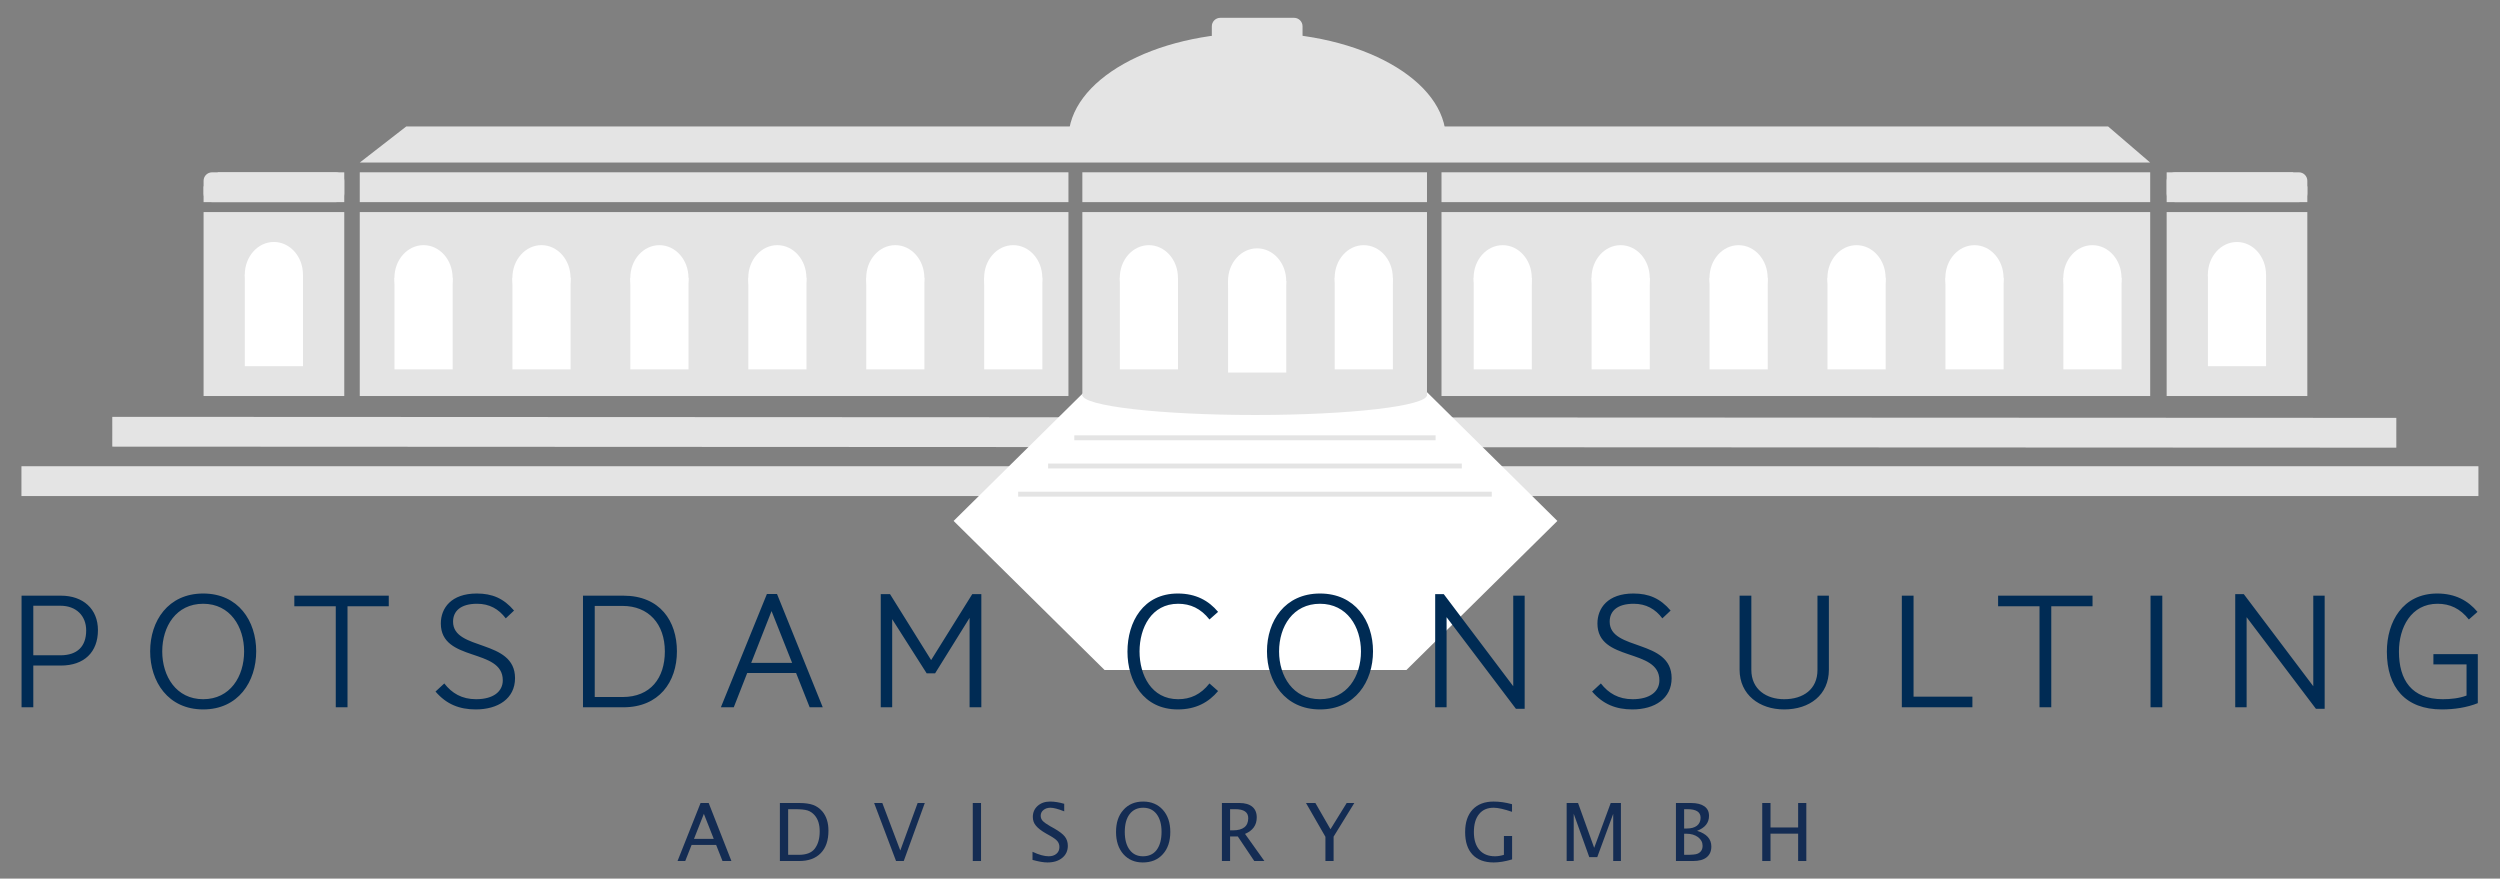<?xml version="1.0" encoding="UTF-8" standalone="no"?>
<!DOCTYPE svg PUBLIC "-//W3C//DTD SVG 1.1//EN" "http://www.w3.org/Graphics/SVG/1.1/DTD/svg11.dtd">
<svg width="100%" height="100%" viewBox="0 0 700 246" version="1.1" xmlns="http://www.w3.org/2000/svg" xmlns:xlink="http://www.w3.org/1999/xlink" xml:space="preserve" xmlns:serif="http://www.serif.com/" style="fill-rule:evenodd;clip-rule:evenodd;">
    <rect x="0" y="0" width="700" height="246" fill="#808080" stroke="none"/>
    <g id="ArtBoard1" transform="matrix(0.697,0,0,0.378,0,0)">
        <rect x="0" y="0" width="1003.94" height="649.608" style="fill:none;"/>
        <g transform="matrix(5.979,0,0,11.019,-218.182,-639.227)">
            <g transform="matrix(5.394,0,0,5.394,81.971,115.892)">
                <path d="M0.459,-0.276L0.336,-0.588L0.213,-0.276L0.459,-0.276ZM0.568,0L0.489,-0.2L0.183,-0.2L0.104,0L0.008,0L0.295,-0.723L0.396,-0.723L0.679,0L0.568,0Z" style="fill:rgb(20,44,83);fill-rule:nonzero;"/>
            </g>
            <g transform="matrix(5.394,0,0,5.394,88.389,115.892)">
                <path d="M0.093,0L0.093,-0.723L0.333,-0.723C0.405,-0.723 0.463,-0.715 0.507,-0.699C0.551,-0.683 0.589,-0.656 0.622,-0.618C0.673,-0.557 0.698,-0.477 0.698,-0.378C0.698,-0.258 0.667,-0.165 0.603,-0.099C0.54,-0.033 0.45,0 0.335,0L0.093,0ZM0.196,-0.077L0.327,-0.077C0.421,-0.077 0.487,-0.102 0.526,-0.152C0.568,-0.206 0.589,-0.278 0.589,-0.369C0.589,-0.454 0.569,-0.52 0.527,-0.569C0.502,-0.598 0.472,-0.619 0.438,-0.63C0.403,-0.641 0.35,-0.646 0.28,-0.646L0.196,-0.646L0.196,-0.077Z" style="fill:rgb(20,44,83);fill-rule:nonzero;"/>
            </g>
            <g transform="matrix(5.394,0,0,5.394,95.126,115.892)">
                <path d="M0.291,0L0.018,-0.723L0.12,-0.723L0.344,-0.131L0.56,-0.723L0.649,-0.723L0.387,0L0.291,0Z" style="fill:rgb(20,44,83);fill-rule:nonzero;"/>
            </g>
            <g transform="matrix(5.394,0,0,5.394,101.349,115.892)">
                <rect x="0.093" y="-0.723" width="0.103" height="0.723" style="fill:rgb(20,44,83);fill-rule:nonzero;"/>
            </g>
            <g transform="matrix(5.394,0,0,5.394,105.6,115.892)">
                <path d="M0.235,0.018C0.186,0.018 0.124,0.007 0.049,-0.014L0.049,-0.115C0.13,-0.077 0.197,-0.059 0.25,-0.059C0.29,-0.059 0.322,-0.069 0.347,-0.09C0.372,-0.111 0.384,-0.139 0.384,-0.174C0.384,-0.202 0.376,-0.226 0.36,-0.246C0.344,-0.266 0.314,-0.288 0.271,-0.313L0.221,-0.341C0.159,-0.376 0.116,-0.41 0.091,-0.441C0.065,-0.472 0.053,-0.508 0.053,-0.549C0.053,-0.605 0.073,-0.651 0.113,-0.687C0.154,-0.723 0.205,-0.741 0.268,-0.741C0.323,-0.741 0.382,-0.731 0.444,-0.713L0.444,-0.619C0.368,-0.649 0.311,-0.664 0.273,-0.664C0.238,-0.664 0.209,-0.655 0.186,-0.636C0.162,-0.617 0.151,-0.593 0.151,-0.564C0.151,-0.54 0.159,-0.519 0.176,-0.5C0.193,-0.482 0.224,-0.46 0.269,-0.434L0.321,-0.405C0.383,-0.369 0.427,-0.336 0.452,-0.304C0.476,-0.273 0.489,-0.235 0.489,-0.19C0.489,-0.128 0.466,-0.077 0.419,-0.039C0.373,-0.001 0.311,0.018 0.235,0.018Z" style="fill:rgb(20,44,83);fill-rule:nonzero;"/>
            </g>
            <g transform="matrix(5.394,0,0,5.394,111.201,115.892)">
                <path d="M0.384,0.018C0.284,0.018 0.203,-0.017 0.142,-0.086C0.081,-0.156 0.051,-0.248 0.051,-0.362C0.051,-0.477 0.081,-0.569 0.143,-0.637C0.204,-0.706 0.286,-0.741 0.389,-0.741C0.491,-0.741 0.573,-0.706 0.634,-0.638C0.696,-0.569 0.727,-0.477 0.727,-0.363C0.727,-0.246 0.696,-0.153 0.634,-0.085C0.573,-0.016 0.489,0.018 0.384,0.018ZM0.386,-0.059C0.46,-0.059 0.517,-0.085 0.557,-0.138C0.597,-0.192 0.618,-0.267 0.618,-0.364C0.618,-0.458 0.597,-0.531 0.557,-0.584C0.516,-0.638 0.46,-0.664 0.389,-0.664C0.317,-0.664 0.261,-0.637 0.22,-0.584C0.18,-0.531 0.16,-0.457 0.16,-0.362C0.16,-0.268 0.18,-0.194 0.22,-0.14C0.26,-0.086 0.315,-0.059 0.386,-0.059Z" style="fill:rgb(20,44,83);fill-rule:nonzero;"/>
            </g>
            <g transform="matrix(5.394,0,0,5.394,118.088,115.892)">
                <path d="M0.093,0L0.093,-0.723L0.312,-0.723C0.381,-0.723 0.434,-0.707 0.471,-0.677C0.508,-0.646 0.527,-0.602 0.527,-0.543C0.527,-0.447 0.478,-0.379 0.381,-0.338L0.622,0L0.496,0L0.291,-0.306L0.195,-0.306L0.195,0L0.093,0ZM0.195,-0.382L0.228,-0.382C0.357,-0.382 0.421,-0.433 0.421,-0.534C0.421,-0.609 0.367,-0.646 0.259,-0.646L0.195,-0.646L0.195,-0.382Z" style="fill:rgb(20,44,83);fill-rule:nonzero;"/>
            </g>
            <g transform="matrix(5.394,0,0,5.394,124.196,115.892)">
                <path d="M0.25,0L0.25,-0.302L0.008,-0.723L0.125,-0.723L0.313,-0.396L0.515,-0.723L0.61,-0.723L0.352,-0.304L0.352,0L0.25,0Z" style="fill:rgb(20,44,83);fill-rule:nonzero;"/>
            </g>
            <g transform="matrix(5.394,0,0,5.394,134.657,115.892)">
                <path d="M0.636,-0.02C0.549,0.006 0.472,0.018 0.407,0.018C0.292,0.018 0.204,-0.015 0.143,-0.08C0.081,-0.146 0.051,-0.239 0.051,-0.361C0.051,-0.481 0.082,-0.574 0.144,-0.641C0.206,-0.707 0.293,-0.741 0.406,-0.741C0.479,-0.741 0.556,-0.73 0.635,-0.708L0.635,-0.613C0.536,-0.647 0.459,-0.664 0.406,-0.664C0.328,-0.664 0.267,-0.638 0.224,-0.584C0.181,-0.531 0.16,-0.457 0.16,-0.36C0.16,-0.265 0.183,-0.191 0.229,-0.138C0.275,-0.085 0.34,-0.059 0.423,-0.059C0.458,-0.059 0.494,-0.065 0.534,-0.077L0.534,-0.312L0.636,-0.312L0.636,-0.02Z" style="fill:rgb(20,44,83);fill-rule:nonzero;"/>
            </g>
            <g transform="matrix(5.394,0,0,5.394,141.251,115.892)">
                <path d="M0.093,0L0.093,-0.723L0.235,-0.723L0.436,-0.164L0.642,-0.723L0.769,-0.723L0.769,0L0.673,0L0.673,-0.588L0.474,-0.048L0.375,-0.048L0.181,-0.589L0.181,0L0.093,0Z" style="fill:rgb(20,44,83);fill-rule:nonzero;"/>
            </g>
            <g transform="matrix(5.394,0,0,5.394,148.594,115.892)">
                <path d="M0.093,0L0.093,-0.723L0.281,-0.723C0.353,-0.723 0.408,-0.709 0.447,-0.682C0.486,-0.654 0.505,-0.615 0.505,-0.563C0.505,-0.476 0.455,-0.414 0.356,-0.376C0.475,-0.34 0.534,-0.275 0.534,-0.181C0.534,-0.122 0.514,-0.077 0.475,-0.046C0.436,-0.015 0.38,0 0.306,0L0.093,0ZM0.195,-0.077L0.216,-0.077C0.291,-0.077 0.34,-0.081 0.362,-0.091C0.404,-0.109 0.425,-0.142 0.425,-0.19C0.425,-0.233 0.406,-0.269 0.368,-0.298C0.329,-0.326 0.281,-0.34 0.224,-0.34L0.195,-0.34L0.195,-0.077ZM0.195,-0.405L0.228,-0.405C0.282,-0.405 0.325,-0.417 0.355,-0.44C0.385,-0.464 0.4,-0.497 0.4,-0.54C0.4,-0.611 0.345,-0.646 0.235,-0.646L0.195,-0.646L0.195,-0.405Z" style="fill:rgb(20,44,83);fill-rule:nonzero;"/>
            </g>
            <g transform="matrix(5.394,0,0,5.394,154.393,115.892)">
                <path d="M0.093,0L0.093,-0.723L0.196,-0.723L0.196,-0.418L0.54,-0.418L0.54,-0.723L0.642,-0.723L0.642,0L0.54,0L0.54,-0.341L0.196,-0.341L0.196,0L0.093,0Z" style="fill:rgb(20,44,83);fill-rule:nonzero;"/>
            </g>
        </g>
        <g transform="matrix(-5.979,-0.005,-0.002,11.019,1226.07,-437.63)">
            <rect x="44.034" y="67.827" width="153.462" height="2.003" style="fill:rgb(228,228,228);"/>
        </g>
        <g transform="matrix(5.979,0,0,11.019,-218.182,-365.895)">
            <rect x="37.932" y="64.548" width="165.081" height="2.005" style="fill:rgb(228,228,228);"/>
        </g>
        <g transform="matrix(5.979,0,0,11.019,-218.182,-306.964)">
            <path d="M110.705,52.856L100.563,62.877L110.705,72.897L130.987,72.897L141.13,62.877L130.987,52.856L110.705,52.856Z" style="fill:white;fill-rule:nonzero;"/>
        </g>
        <g transform="matrix(5.979,0,0,11.019,-218.182,-628.263)">
            <rect x="50.17" y="71.273" width="9.452" height="12.365" style="fill:rgb(228,228,228);"/>
        </g>
        <g transform="matrix(5.979,0,0,11.019,-218.182,-628.263)">
            <rect x="182.066" y="71.273" width="9.452" height="12.365" style="fill:rgb(228,228,228);"/>
        </g>
        <g transform="matrix(5.979,0,0,11.019,-218.182,-628.263)">
            <rect x="60.663" y="71.273" width="47.616" height="12.365" style="fill:rgb(228,228,228);"/>
        </g>
        <g transform="matrix(5.979,0,0,11.019,-218.182,-628.263)">
            <rect x="109.213" y="71.273" width="23.156" height="12.365" style="fill:rgb(228,228,228);"/>
        </g>
        <g transform="matrix(5.979,0,0,11.019,-218.182,-801.342)">
            <rect x="109.213" y="84.306" width="23.156" height="2.006" style="fill:rgb(228,228,228);"/>
        </g>
        <g transform="matrix(5.979,0,0,11.019,-218.182,-628.263)">
            <rect x="133.344" y="71.273" width="47.616" height="12.365" style="fill:rgb(228,228,228);"/>
        </g>
        <g transform="matrix(5.979,0,0,11.019,-218.182,-801.342)">
            <rect x="133.344" y="84.306" width="47.616" height="2.006" style="fill:rgb(228,228,228);"/>
        </g>
        <g transform="matrix(5.979,0,0,11.019,-218.182,-801.342)">
            <rect x="60.663" y="84.306" width="47.616" height="2.006" style="fill:rgb(228,228,228);"/>
        </g>
        <g transform="matrix(5.979,0,0,11.019,-218.182,-864.583)">
            <path d="M108.279,86.966L63.785,86.966L60.663,89.391L180.959,89.391L178.135,86.966L133.65,86.966" style="fill:rgb(228,228,228);fill-rule:nonzero;"/>
        </g>
        <g transform="matrix(5.979,0,0,11.019,-218.182,-951.475)">
            <path d="M108.279,95.694C108.279,91.748 113.957,88.549 120.96,88.549C127.963,88.549 133.641,91.748 133.641,95.694" style="fill:rgb(228,228,228);fill-rule:nonzero;"/>
        </g>
        <g transform="matrix(0,-11.019,-5.979,0,584.975,808.316)">
            <path d="M54.896,77.482C53.683,77.482 52.7,78.357 52.7,79.436C52.7,80.514 53.683,81.391 54.896,81.391C56.109,81.391 57.091,80.514 57.091,79.436C57.091,78.357 56.109,77.482 54.896,77.482" style="fill:white;fill-rule:nonzero;"/>
        </g>
        <g transform="matrix(5.979,0,0,11.019,-218.182,-604.065)">
            <rect x="52.941" y="73.278" width="3.909" height="6.159" style="fill:white;"/>
        </g>
        <g transform="matrix(0,-11.019,-5.979,0,1314.24,2157.07)">
            <path d="M177.083,77.268C175.87,77.268 174.888,78.144 174.888,79.225C174.888,80.302 175.87,81.178 177.083,81.178C178.296,81.178 179.278,80.302 179.278,79.225C179.278,78.144 178.296,77.268 177.083,77.268" style="fill:white;fill-rule:nonzero;"/>
        </g>
        <g transform="matrix(5.979,0,0,11.019,-218.182,-599.326)">
            <rect x="175.128" y="73.063" width="3.908" height="6.159" style="fill:white;"/>
        </g>
        <g transform="matrix(0,-11.019,-5.979,0,1266.86,2069.74)">
            <path d="M169.157,77.269C167.944,77.269 166.962,78.143 166.962,79.223C166.962,80.303 167.944,81.178 169.157,81.178C170.37,81.178 171.352,80.303 171.352,79.223C171.352,78.143 170.37,77.269 169.157,77.269" style="fill:white;fill-rule:nonzero;"/>
        </g>
        <g transform="matrix(5.979,0,0,11.019,-218.182,-599.326)">
            <rect x="167.204" y="73.063" width="3.908" height="6.159" style="fill:white;"/>
        </g>
        <g transform="matrix(0,-11.019,-5.979,0,1219.48,1982.42)">
            <path d="M161.233,77.269C160.02,77.269 159.038,78.145 159.038,79.223C159.038,80.303 160.02,81.178 161.233,81.178C162.446,81.178 163.428,80.303 163.428,79.223C163.428,78.145 162.446,77.269 161.233,77.269" style="fill:white;fill-rule:nonzero;"/>
        </g>
        <g transform="matrix(5.979,0,0,11.019,-218.182,-599.326)">
            <rect x="159.278" y="73.063" width="3.909" height="6.159" style="fill:white;"/>
        </g>
        <g transform="matrix(0,-11.019,-5.979,0,1172.1,1895.1)">
            <path d="M153.308,77.269C152.095,77.269 151.113,78.144 151.113,79.223C151.113,80.302 152.095,81.177 153.308,81.177C154.521,81.177 155.503,80.302 155.503,79.223C155.503,78.144 154.521,77.269 153.308,77.269" style="fill:white;fill-rule:nonzero;"/>
        </g>
        <g transform="matrix(5.979,0,0,11.019,-218.182,-599.326)">
            <rect x="151.354" y="73.063" width="3.909" height="6.159" style="fill:white;"/>
        </g>
        <g transform="matrix(0,-11.019,-5.979,0,1124.72,1807.78)">
            <path d="M145.384,77.269C144.171,77.269 143.189,78.144 143.189,79.225C143.189,80.303 144.171,81.178 145.384,81.178C146.597,81.178 147.579,80.303 147.579,79.225C147.579,78.144 146.597,77.269 145.384,77.269" style="fill:white;fill-rule:nonzero;"/>
        </g>
        <g transform="matrix(5.979,0,0,11.019,-218.182,-599.326)">
            <rect x="143.429" y="73.063" width="3.909" height="6.159" style="fill:white;"/>
        </g>
        <g transform="matrix(0,-11.019,-5.979,0,1077.34,1720.47)">
            <path d="M137.46,77.27C136.247,77.27 135.265,78.145 135.265,79.224C135.265,80.303 136.247,81.177 137.46,81.177C138.673,81.177 139.655,80.303 139.655,79.224C139.655,78.145 138.673,77.27 137.46,77.27" style="fill:white;fill-rule:nonzero;"/>
        </g>
        <g transform="matrix(5.979,0,0,11.019,-218.182,-599.326)">
            <rect x="135.507" y="73.063" width="3.906" height="6.159" style="fill:white;"/>
        </g>
        <g transform="matrix(0,-11.019,-5.979,0,1021.52,1617.58)">
            <path d="M128.123,77.27C126.91,77.27 125.928,78.146 125.928,79.227C125.928,80.303 126.91,81.177 128.123,81.177C129.336,81.177 130.318,80.303 130.318,79.227C130.318,78.146 129.336,77.27 128.123,77.27" style="fill:white;fill-rule:nonzero;"/>
        </g>
        <g transform="matrix(5.979,0,0,11.019,-218.182,-599.326)">
            <rect x="126.169" y="73.063" width="3.908" height="6.159" style="fill:white;"/>
        </g>
        <g transform="matrix(0,-11.019,-5.979,0,977.407,1541)">
            <path d="M120.96,77.054C119.747,77.054 118.765,77.929 118.765,79.01C118.765,80.088 119.747,80.964 120.96,80.964C122.173,80.964 123.155,80.088 123.155,79.01C123.155,77.929 122.173,77.054 120.96,77.054" style="fill:white;fill-rule:nonzero;"/>
        </g>
        <g transform="matrix(5.979,0,0,11.019,-218.182,-594.632)">
            <rect x="119.005" y="72.85" width="3.908" height="6.159" style="fill:white;"/>
        </g>
        <g transform="matrix(0,-11.019,-5.979,0,935.201,1458.49)">
            <path d="M113.686,77.269C112.473,77.269 111.491,78.144 111.491,79.223C111.491,80.301 112.473,81.177 113.686,81.177C114.899,81.177 115.881,80.301 115.881,79.223C115.881,78.144 114.899,77.269 113.686,77.269" style="fill:white;fill-rule:nonzero;"/>
        </g>
        <g transform="matrix(5.979,0,0,11.019,-218.182,-599.326)">
            <rect x="111.732" y="73.063" width="3.908" height="6.159" style="fill:white;"/>
        </g>
        <g transform="matrix(0,-11.019,-5.979,0,880.708,1358.06)">
            <path d="M104.572,77.269C103.359,77.269 102.377,78.144 102.377,79.223C102.377,80.303 103.359,81.178 104.572,81.178C105.785,81.178 106.767,80.303 106.767,79.223C106.767,78.144 105.785,77.269 104.572,77.269" style="fill:white;fill-rule:nonzero;"/>
        </g>
        <g transform="matrix(5.979,0,0,11.019,-218.182,-599.326)">
            <rect x="102.618" y="73.063" width="3.909" height="6.159" style="fill:white;"/>
        </g>
        <g transform="matrix(0,-11.019,-5.979,0,833.33,1270.74)">
            <path d="M96.648,77.27C95.435,77.27 94.453,78.145 94.453,79.223C94.453,80.303 95.435,81.177 96.648,81.177C97.861,81.177 98.843,80.303 98.843,79.223C98.843,78.145 97.861,77.27 96.648,77.27" style="fill:white;fill-rule:nonzero;"/>
        </g>
        <g transform="matrix(5.979,0,0,11.019,-218.182,-599.326)">
            <rect x="94.694" y="73.063" width="3.907" height="6.159" style="fill:white;"/>
        </g>
        <g transform="matrix(0,-11.019,-5.979,0,785.951,1183.42)">
            <path d="M88.723,77.27C87.51,77.27 86.528,78.145 86.528,79.224C86.528,80.303 87.51,81.177 88.723,81.177C89.936,81.177 90.918,80.303 90.918,79.224C90.918,78.145 89.936,77.27 88.723,77.27" style="fill:white;fill-rule:nonzero;"/>
        </g>
        <g transform="matrix(5.979,0,0,11.019,-218.182,-599.326)">
            <rect x="86.77" y="73.063" width="3.907" height="6.159" style="fill:white;"/>
        </g>
        <g transform="matrix(0,-11.019,-5.979,0,738.569,1096.1)">
            <path d="M80.798,77.269C79.585,77.269 78.603,78.144 78.603,79.223C78.603,80.302 79.585,81.178 80.798,81.178C82.011,81.178 82.993,80.302 82.993,79.223C82.993,78.144 82.011,77.269 80.798,77.269" style="fill:white;fill-rule:nonzero;"/>
        </g>
        <g transform="matrix(5.979,0,0,11.019,-218.182,-599.326)">
            <rect x="78.843" y="73.063" width="3.909" height="6.159" style="fill:white;"/>
        </g>
        <g transform="matrix(0,-11.019,-5.979,0,691.194,1008.78)">
            <path d="M72.875,77.269C71.662,77.269 70.68,78.144 70.68,79.223C70.68,80.302 71.662,81.177 72.875,81.177C74.088,81.177 75.07,80.302 75.07,79.223C75.07,78.144 74.088,77.269 72.875,77.269" style="fill:white;fill-rule:nonzero;"/>
        </g>
        <g transform="matrix(5.979,0,0,11.019,-218.182,-599.326)">
            <rect x="70.921" y="73.063" width="3.908" height="6.159" style="fill:white;"/>
        </g>
        <g transform="matrix(0,-11.019,-5.979,0,643.815,921.463)">
            <path d="M64.95,77.269C63.737,77.269 62.755,78.144 62.755,79.223C62.755,80.303 63.737,81.178 64.95,81.178C66.163,81.178 67.145,80.303 67.145,79.223C67.145,78.144 66.163,77.269 64.95,77.269" style="fill:white;fill-rule:nonzero;"/>
        </g>
        <g transform="matrix(5.979,0,0,11.019,-218.182,-599.326)">
            <rect x="62.996" y="73.063" width="3.909" height="6.159" style="fill:white;"/>
        </g>
        <g transform="matrix(0,-11.019,-5.979,0,1373.58,2261.73)">
            <path d="M186.794,77.483C185.581,77.483 184.598,78.358 184.598,79.437C184.598,80.517 185.581,81.39 186.794,81.39C188.007,81.39 188.989,80.517 188.989,79.437C188.989,78.358 188.007,77.483 186.794,77.483" style="fill:white;fill-rule:nonzero;"/>
        </g>
        <g transform="matrix(5.979,0,0,11.019,-218.182,-604.065)">
            <rect x="184.84" y="73.278" width="3.906" height="6.159" style="fill:white;"/>
        </g>
        <g transform="matrix(5.979,0,0,11.019,-218.182,-801.335)">
            <path d="M59.622,84.875C59.622,84.562 59.366,84.307 59.054,84.307L50.74,84.307C50.426,84.307 50.17,84.562 50.17,84.875L50.17,85.743C50.17,86.056 50.426,86.311 50.74,86.311L59.054,86.311C59.366,86.311 59.622,86.056 59.622,85.743L59.622,84.875Z" style="fill:rgb(228,228,228);fill-rule:nonzero;"/>
        </g>
        <g transform="matrix(5.979,0,0,11.019,-218.182,-801.331)">
            <path d="M59.622,84.306L51.147,84.306L50.17,85.266L50.17,86.311L59.622,86.311L59.622,84.306Z" style="fill:rgb(228,228,228);fill-rule:nonzero;"/>
        </g>
        <g transform="matrix(5.979,0,0,11.019,-218.182,-801.335)">
            <path d="M182.067,84.875C182.067,84.562 182.323,84.307 182.635,84.307L190.95,84.307C191.262,84.307 191.518,84.562 191.518,84.875L191.518,85.743C191.518,86.056 191.262,86.311 190.95,86.311L182.635,86.311C182.323,86.311 182.067,86.056 182.067,85.743L182.067,84.875Z" style="fill:rgb(228,228,228);fill-rule:nonzero;"/>
        </g>
        <g transform="matrix(5.979,0,0,11.019,-218.182,-801.331)">
            <path d="M182.067,84.306L190.543,84.306L191.518,85.266L191.518,86.311L182.067,86.311L182.067,84.306Z" style="fill:rgb(228,228,228);fill-rule:nonzero;"/>
        </g>
        <g transform="matrix(5.979,0,0,11.019,-218.182,-1030.2)">
            <path d="M117.912,95.259C117.912,94.946 118.168,94.691 118.481,94.691L123.44,94.691C123.753,94.691 124.008,94.946 124.008,95.259L124.008,96.127C124.008,96.44 123.753,96.696 123.44,96.696L118.481,96.696C118.168,96.696 117.912,96.44 117.912,96.127L117.912,95.259Z" style="fill:rgb(228,228,228);fill-rule:nonzero;"/>
        </g>
        <g transform="matrix(5.979,0,0,11.019,-218.182,-478.727)">
            <path d="M132.369,69.998C132.369,70.742 127.2,71.343 120.823,71.343C114.45,71.343 109.213,70.742 109.213,69.998" style="fill:rgb(228,228,228);fill-rule:nonzero;"/>
        </g>
        <g transform="matrix(5.979,0,0,11.019,431.567,366.049)">
            <path d="M0,-3.789L24.276,-3.789M-1.759,-1.893L26.036,-1.893M-3.773,0L28.049,0" style="fill:none;fill-rule:nonzero;stroke:rgb(228,228,228);stroke-width:0.33px;"/>
        </g>
        <g transform="matrix(5.979,0,0,11.019,-218.182,-113.568)">
            <path d="M43.072,52.665C43.072,51.24 42.072,50.35 40.59,50.35L37.94,50.35L37.94,57.853L38.729,57.853L38.729,55.048L40.578,55.048C42.149,55.048 43.072,54.145 43.072,52.665M42.282,52.686C42.282,53.756 41.693,54.358 40.546,54.358L38.729,54.358L38.729,51.027L40.556,51.027C41.603,51.027 42.282,51.696 42.282,52.686M52.893,54.1C52.893,55.783 51.957,57.31 50.143,57.31C48.327,57.31 47.392,55.761 47.392,54.1C47.392,52.42 48.327,50.894 50.143,50.894C51.957,50.894 52.893,52.441 52.893,54.1M53.705,54.091C53.705,52.052 52.504,50.205 50.143,50.205C47.781,50.205 46.58,52.052 46.58,54.091C46.58,56.127 47.781,57.997 50.143,57.997C52.504,57.997 53.705,56.127 53.705,54.091M62.612,51.061L62.612,50.35L56.267,50.35L56.267,51.061L59.051,51.061L59.051,57.853L59.84,57.853L59.84,51.061L62.612,51.061ZM70.473,51.875L71.029,51.351C70.329,50.528 69.56,50.205 68.525,50.205C66.81,50.205 66.11,51.184 66.11,52.219C66.11,54.835 70.273,53.846 70.273,56.038C70.273,56.796 69.637,57.31 68.48,57.31C67.522,57.31 66.854,56.908 66.343,56.251L65.753,56.796C66.487,57.653 67.365,57.997 68.458,57.997C69.962,57.997 71.096,57.264 71.096,55.894C71.096,53.243 66.932,54.079 66.932,52.098C66.932,51.394 67.432,50.894 68.547,50.894C69.371,50.894 69.994,51.24 70.473,51.875M81.973,54.091C81.973,52.062 80.839,50.35 78.378,50.35L75.662,50.35L75.662,57.853L78.378,57.853C80.761,57.853 81.973,56.161 81.973,54.091M81.162,54.1C81.162,55.882 80.204,57.163 78.323,57.163L76.451,57.163L76.451,51.039L78.323,51.039C80.06,51.039 81.162,52.241 81.162,54.1M91.771,57.853L88.698,50.237L88.019,50.237L84.926,57.853L85.793,57.853L86.695,55.548L89.979,55.548L90.892,57.853L91.771,57.853ZM89.713,54.869L86.963,54.869L88.331,51.385L89.713,54.869ZM102.426,57.853L102.426,50.248L101.815,50.248L99.053,54.68L96.292,50.248L95.668,50.248L95.668,57.853L96.436,57.853L96.436,51.93L98.753,55.57L99.32,55.57L101.637,51.841L101.637,57.853L102.426,57.853ZM112.244,54.113C112.244,56.095 113.311,57.997 115.627,57.997C116.841,57.997 117.698,57.52 118.333,56.762L117.754,56.251C117.164,56.998 116.474,57.31 115.649,57.31C113.857,57.31 113.056,55.694 113.056,54.1C113.056,52.51 113.857,50.894 115.649,50.894C116.474,50.894 117.164,51.206 117.754,51.951L118.333,51.439C117.698,50.682 116.841,50.205 115.627,50.205C113.311,50.205 112.244,52.106 112.244,54.113M127.933,54.1C127.933,55.783 126.996,57.31 125.181,57.31C123.365,57.31 122.431,55.761 122.431,54.1C122.431,52.42 123.365,50.894 125.181,50.894C126.996,50.894 127.933,52.441 127.933,54.1M128.743,54.091C128.743,52.052 127.543,50.205 125.181,50.205C122.82,50.205 121.618,52.052 121.618,54.091C121.618,56.127 122.82,57.997 125.181,57.997C127.543,57.997 128.743,56.127 128.743,54.091M138.932,57.953L138.932,50.35L138.164,50.35L138.164,56.438L133.497,50.248L132.92,50.248L132.92,57.853L133.686,57.853L133.686,51.797L138.343,57.953L138.932,57.953ZM148.183,51.875L148.739,51.351C148.038,50.528 147.271,50.205 146.236,50.205C144.52,50.205 143.821,51.184 143.821,52.219C143.821,54.835 147.984,53.846 147.984,56.038C147.984,56.796 147.349,57.31 146.19,57.31C145.233,57.31 144.566,56.908 144.052,56.251L143.463,56.796C144.197,57.653 145.076,57.997 146.169,57.997C147.672,57.997 148.806,57.264 148.806,55.894C148.806,53.243 144.644,54.079 144.644,52.098C144.644,51.394 145.143,50.894 146.259,50.894C147.081,50.894 147.706,51.24 148.183,51.875M156.366,57.997C158.082,57.997 159.372,57.019 159.372,55.325L159.372,50.35L158.605,50.35L158.605,55.349C158.605,56.641 157.65,57.31 156.366,57.31C155.187,57.31 154.162,56.663 154.162,55.339L154.162,50.35L153.372,50.35L153.372,55.325C153.372,57.007 154.707,57.997 156.366,57.997M169.015,57.853L169.015,57.14L165.061,57.14L165.061,50.35L164.273,50.35L164.273,57.853L169.015,57.853ZM177.086,51.061L177.086,50.35L170.742,50.35L170.742,51.061L173.524,51.061L173.524,57.853L174.314,57.853L174.314,51.061L177.086,51.061ZM181.774,50.35L180.983,50.35L180.983,57.853L181.774,57.853L181.774,50.35ZM192.683,57.953L192.683,50.35L191.918,50.35L191.918,56.438L187.251,50.248L186.674,50.248L186.674,57.853L187.439,57.853L187.439,51.797L192.094,57.953L192.683,57.953ZM199.989,54.968L202.216,54.968L202.216,57.064C201.726,57.252 201.135,57.31 200.623,57.31C198.53,57.31 197.673,56.026 197.673,54.102C197.673,52.51 198.475,50.894 200.269,50.894C201.091,50.894 201.783,51.206 202.371,51.951L202.951,51.439C202.317,50.682 201.46,50.205 200.245,50.205C197.93,50.205 196.862,52.106 196.862,54.113C196.862,56.528 198.117,57.997 200.557,57.997C201.37,57.997 202.228,57.875 202.972,57.575L202.972,54.28L199.989,54.28L199.989,54.968Z" style="fill:rgb(0,43,84);fill-rule:nonzero;"/>
        </g>
    </g>
</svg>

